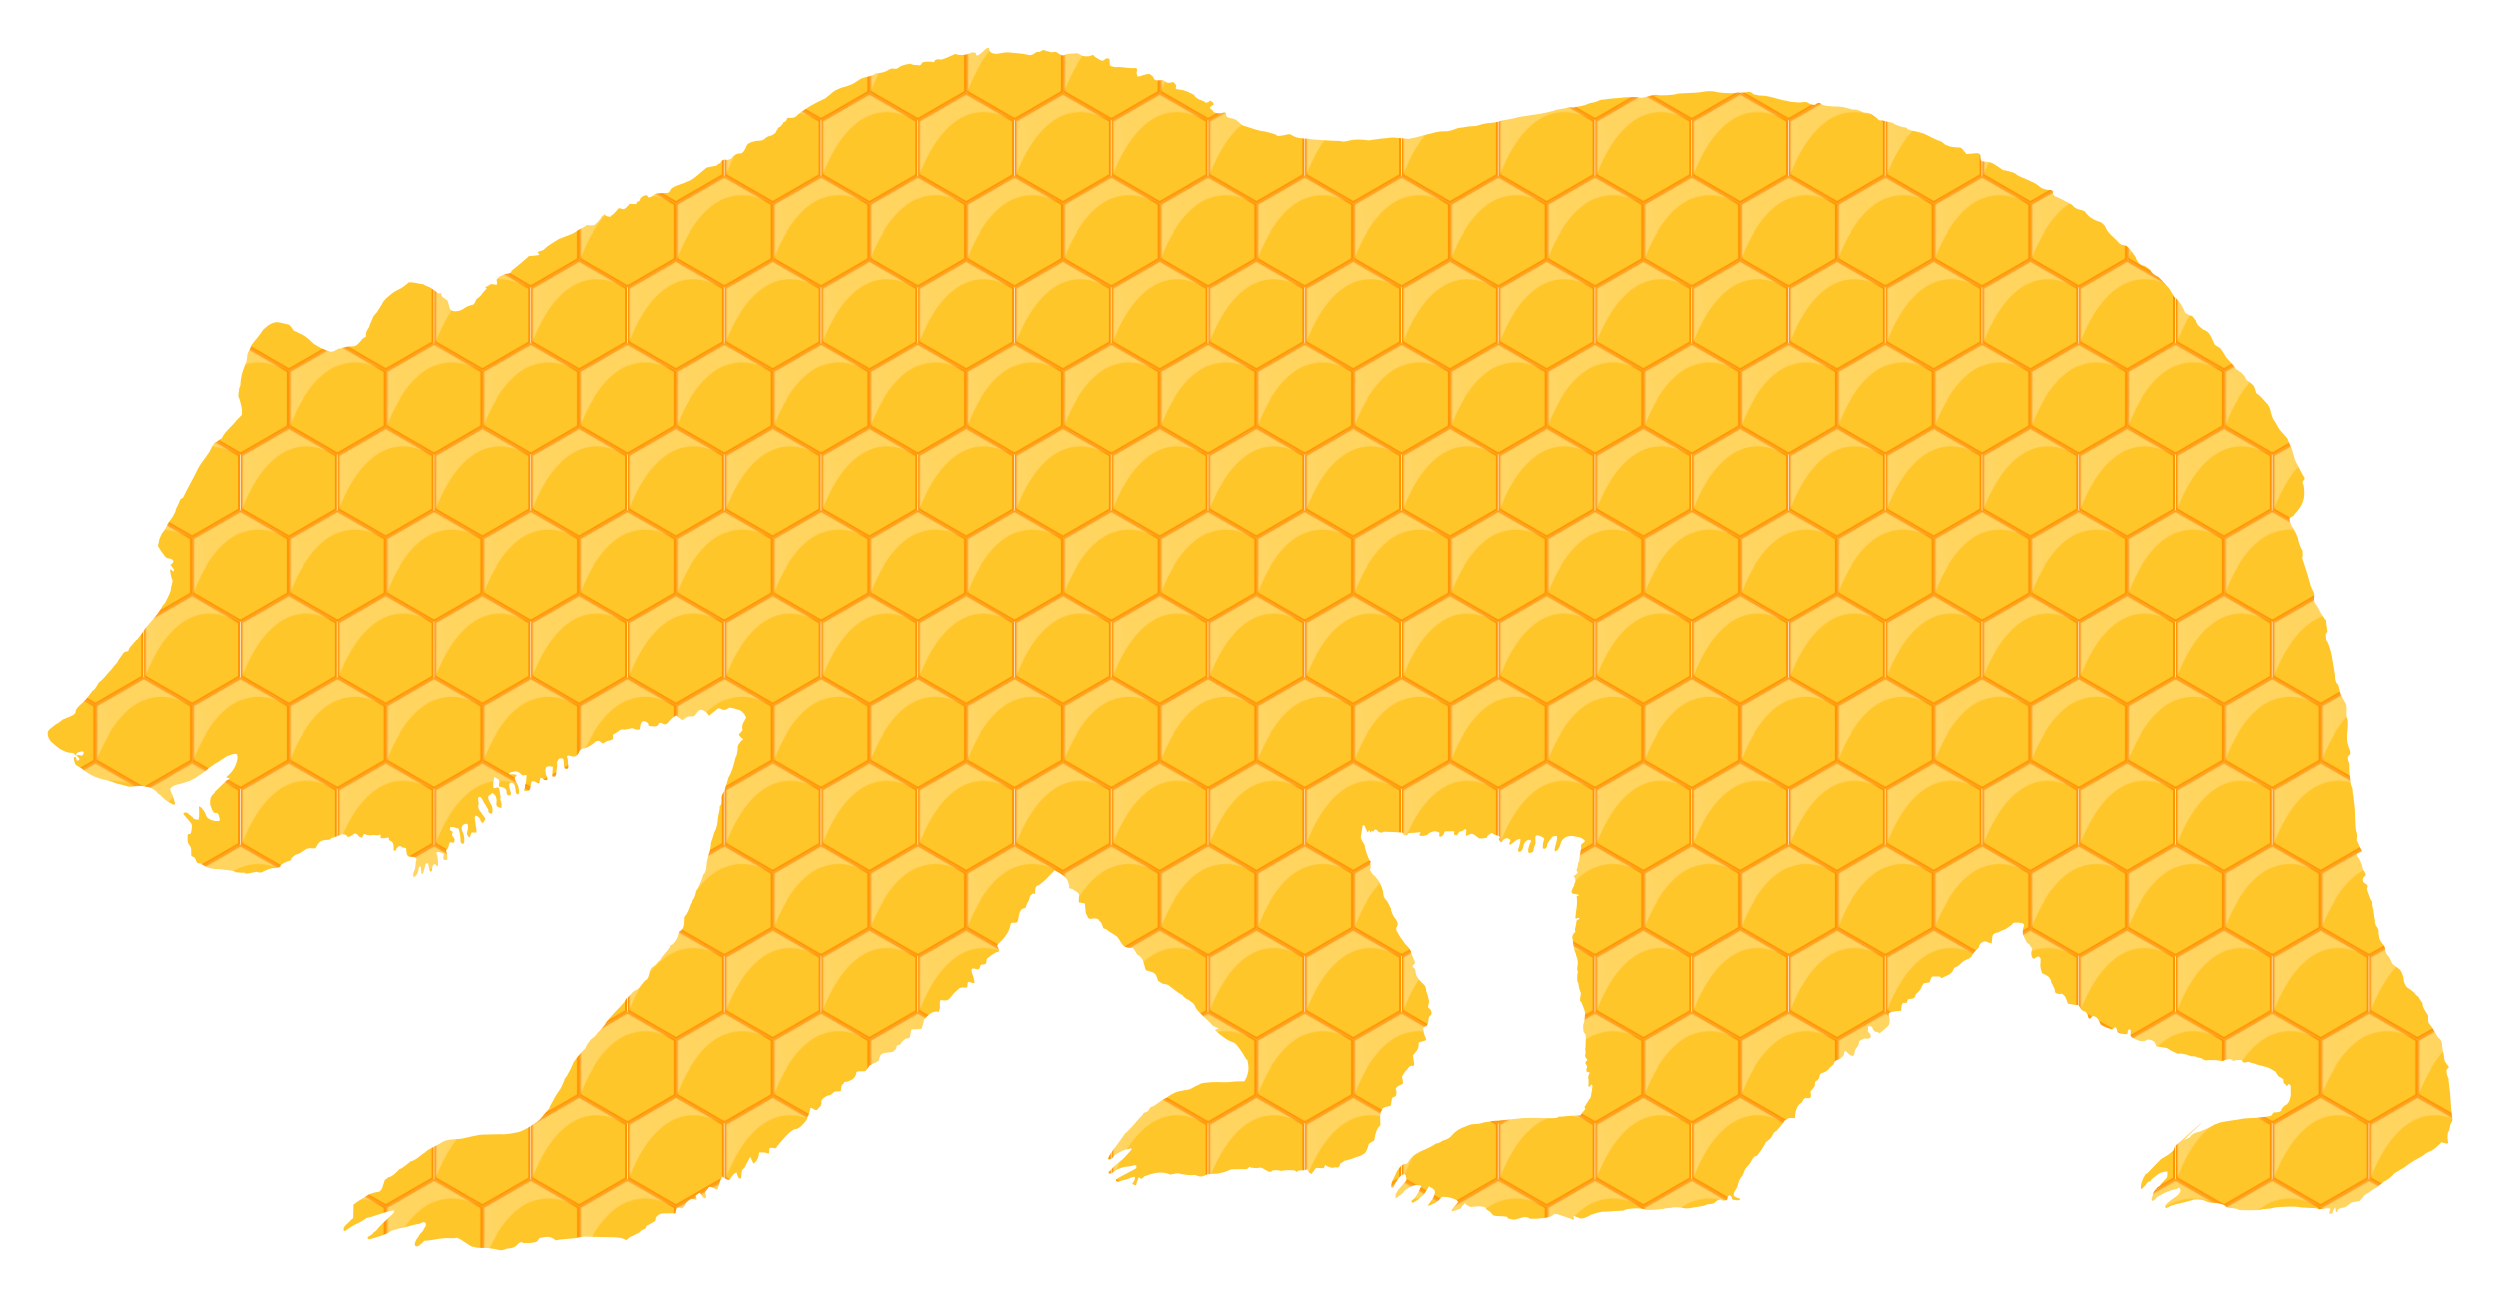 <?xml version="1.0" encoding="UTF-8"?>
<!DOCTYPE svg  PUBLIC '-//W3C//DTD SVG 1.1//EN'  'http://www.w3.org/Graphics/SVG/1.1/DTD/svg11.dtd'>
<svg enable-background="new 0 0 2661.485 1381.959" version="1.1" viewBox="0 0 2661.5 1382" xml:space="preserve" xmlns="http://www.w3.org/2000/svg">
<pattern id="f" x="50.485" y="-109" width="102.267" height="177.131" overflow="visible" patternUnits="userSpaceOnUse" viewBox="51.133 -236.175 102.267 177.131">
	
		<polygon points="51.133 -236.18 153.4 -236.18 153.4 -59.044 51.133 -59.044" fill="none"/>
		
			<polygon points="103.4 -87.911 153.4 -116.78 203.4 -87.911 203.4 -30.176 153.4 -1.309 103.4 -30.176" fill="#FFC62A" stroke="#FF9500" stroke-width="2.267"/>
			
				<linearGradient id="e" x1="-103.43" x2="45.307" y1="-14645" y2="-14621" gradientTransform="matrix(1 0 0 -1 77.602 -14694)" gradientUnits="userSpaceOnUse">
				<stop stop-color="#fff" stop-opacity=".5" offset="0"/>
				<stop stop-color="#fff" stop-opacity=".25" offset="1"/>
			</linearGradient>
			<path d="m103.4-87.911 50-28.868 50 28.868c-50-28.868-83.333 13.665-100 57.735v-57.735z" fill="url(#e)"/>
		
		
			<polygon points="1.133 -87.911 51.133 -116.78 101.13 -87.911 101.13 -30.176 51.133 -1.309 1.133 -30.176" fill="#FFC62A" stroke="#FF9500" stroke-width="2.267"/>
			
				<linearGradient id="d" x1="-205.7" x2="-56.96" y1="-14645" y2="-14621" gradientTransform="matrix(1 0 0 -1 77.602 -14694)" gradientUnits="userSpaceOnUse">
				<stop stop-color="#fff" stop-opacity=".5" offset="0"/>
				<stop stop-color="#fff" stop-opacity=".25" offset="1"/>
			</linearGradient>
			<path d="m1.133-87.911 50-28.868 50 28.868c-50-28.868-83.333 13.665-100 57.735v-57.735z" fill="url(#d)"/>
		
		
			<polygon points="52.267 -176.48 102.27 -205.34 152.27 -176.48 152.27 -118.74 102.27 -89.874 52.267 -118.74" fill="#FFC62A" stroke="#FF9500" stroke-width="2.267"/>
			
				<linearGradient id="c" x1="-154.56" x2="-5.826" y1="-14557" y2="-14533" gradientTransform="matrix(1 0 0 -1 77.602 -14694)" gradientUnits="userSpaceOnUse">
				<stop stop-color="#fff" stop-opacity=".5" offset="0"/>
				<stop stop-color="#fff" stop-opacity=".25" offset="1"/>
			</linearGradient>
			<path d="m52.267-176.48 50-28.868 50 28.868c-50-28.868-83.333 13.665-100 57.735v-57.735z" fill="url(#c)"/>
		
		
			<polygon points="103.4 -265.04 153.4 -293.91 203.4 -265.04 203.4 -207.31 153.4 -178.44 103.4 -207.31" fill="#FFC62A" stroke="#FF9500" stroke-width="2.267"/>
			
				<linearGradient id="b" x1="-103.43" x2="45.307" y1="-14468" y2="-14444" gradientTransform="matrix(1 0 0 -1 77.602 -14694)" gradientUnits="userSpaceOnUse">
				<stop stop-color="#fff" stop-opacity=".5" offset="0"/>
				<stop stop-color="#fff" stop-opacity=".25" offset="1"/>
			</linearGradient>
			<path d="m103.4-265.04 50-28.868 50 28.868c-50-28.868-83.333 13.665-100 57.735v-57.735z" fill="url(#b)"/>
		
		
			<polygon points="1.133 -265.04 51.133 -293.91 101.13 -265.04 101.13 -207.31 51.133 -178.44 1.133 -207.31" fill="#FFC62A" stroke="#FF9500" stroke-width="2.267"/>
			
				<linearGradient id="a" x1="-205.7" x2="-56.96" y1="-14468" y2="-14444" gradientTransform="matrix(1 0 0 -1 77.602 -14694)" gradientUnits="userSpaceOnUse">
				<stop stop-color="#fff" stop-opacity=".5" offset="0"/>
				<stop stop-color="#fff" stop-opacity=".25" offset="1"/>
			</linearGradient>
			<path d="m1.133-265.04 50-28.868 50 28.868c-50-28.868-83.333 13.665-100 57.735v-57.735z" fill="url(#a)"/>
		
	
</pattern>
<path d="m2610.6 1190c-0.907-6.015-1.746-15.014-1.945-20.86-0.11-3.258-0.68-9.074-1.264-12.924-0.585-3.85-0.883-7.266-0.662-7.591-0.634-1.948-1.952-3.965-2.031-6.239-0.404-3.267-0.307-3.761 0.926-4.723 0.758-0.591 1.378-1.252 1.378-1.469 0-0.217-1.078-1.822-2.396-3.566-2.023-2.679-2.455-3.819-2.777-7.324-0.21-2.284-0.567-4.419-0.793-4.745-0.227-0.326-0.593-2.059-0.814-3.851-0.661-4.561-0.161-9.44-4.409-11.83-0.251-0.01-1.993-2.8-3.872-6.199-1.878-3.399-4.234-7.034-5.235-8.078-1.8-1.878-2.075-3.051-1.833-7.819 0.083-1.632-0.335-2.716-1.563-4.045-1.766-2.789-3.724-5.565-4.278-8.783 0-2.065-0.309-2.903-1.27-3.451-1.088-1.778-2.432-3.604-3.356-5.487-0.85 0-3.696-2.832-4.148-4.128-2.033-1.649-4.104-3.308-6.271-4.697-2.275-0.723-5.197-6.244-5.203-9.838-0.006-2.754-2.206-8.294-4.059-10.217-0.704-0.732-2.841-2.309-4.748-3.505-1.907-1.196-3.467-2.597-3.467-3.113-1.583-3.5-2.969-7.206-5.857-9.74-0.525-1.513-1.544-2.98-1.589-4.576 0.742-1.094-1.108-5.255-2.972-6.684-1.01-2.133-3.428-3.755-3.173-6.705-0.679-1.936-1.088-4.217-0.909-5.069 0.443-2.11-0.972-5.801-2.831-7.386-0.233-1.902-1.65-3.634-0.689-5.631-0.606-0.698-1.069-3.262-1.892-10.471-0.163-1.428-0.579-3.076-0.924-3.664-0.61-2.884 0.32-5.599-1.928-7.872-1.24-3.843-3.432-8.273-4.042-11.656 1.464-2.135 0.567-4.612-1.984-5.485-2.679-0.917-3.182-5.723-0.779-7.444 1.347-0.965 1.567-1.492 1.194-2.857-0.251-0.921-1.027-2.38-1.723-3.242-0.696-0.862-1.419-2.801-1.605-4.309s-0.593-2.884-0.903-3.059c-1.457-2.802-1.685-5.76-4.446-7.904-1.007-2.215-0.318-3.211 2.97-4.294 1.217-0.401 2.212-0.933 2.212-1.182s-1.025-2.151-2.277-4.225c-0.949-2.399-2.063-5.123-3.336-7.176 0.059-2.269 0.912-7.235-0.611-9.635-1.042-5.664-0.841-11.096-1.234-16.951 0.05-5.352-0.407-10.879-1.311-16.353-0.045-2.481-0.465-5.541-0.935-6.801-0.239-3.153-0.09-6.349-1.876-8.897-0.632-4.079-1.304-8.26-1.704-12.33-0.689-5.277 0.773-9.511-1.64-14.545-0.78-2.664-0.221-4.484 1.795-5.838 1.039-0.698 0.72-4.625-0.538-6.633-3.127-7.504-2.676-13.743-1.648-22.043 0.13-8.516 0.033-9.377-1.339-11.849-0.343-4.746 0.712-9.324-0.633-13.674-2.258-4.205-5.138-8.274-6.446-12.846-0.554-3.932-1.699-7.809-2.427-8.22-1.696-0.955-2.97-5.428-2.634-9.245-0.731-3.529-0.999-7.134-1.777-10.737-0.684-5.232-1.762-10.303-2.923-15.462-1.354-3.944-2.127-8.115-4.869-11.556 0.327-2.989-1.773-5.449 1.39-8.565-0.766-4.151-0.93-8.567-1.647-12.367-1.208-0.816-6.91-9.736-6.91-10.811-1.632-2.441-2.667-4.771-4.552-7.078-0.975-2.067-1.187-3.585-0.956-6.774 0.257-3.547 0.083-4.461-1.272-6.668-3.748-7.105-4.282-13.953-7.127-21.455-0.915-2.991-1.813-5.503-2.728-8.502-1.659-4.282-1.95-6.385-0.96-6.943-0.397-2.798 0.517-6.109-1.918-8.438-1.238-3.532-2.88-6.846-3.193-10.712-1.333-3.27-2.668-6.567-4.612-9.521 0-0.342-0.714-1.579-1.587-2.751-2.15-2.885-3.466-8.214-2.335-9.455 1.571-1.174 3.996-1.024 4.587-3.427 4.395-4.51 7.389-8.666 9.06-13.29 1.672-4.623 2.022-9.715 1.13-16.097 0.065-3.312-3.535-4.205 0.624-7.927 0.32-1.796 0.087-2.51-1.318-4.03-2.17-4.166-4.704-8.348-6.695-12.717-0.937-1.629-2.083-4.295-2.547-5.925-0.463-1.629-1.406-4.962-2.095-7.405-0.689-2.444-2.169-6.176-3.291-8.294-1.121-2.118-2.039-4.457-2.039-5.199-2.188-2.55-4.775-5.294-7.128-7.939-1.282-1.973-2.87-3.365-3.858-5.94-1.402-2.478-3.12-4.969-4.486-7.433-2.848-6.002-2.228-12.503-7.326-16.863-3.311-3.708-6.14-7.637-10.535-10.123-0.924-3.245-1.576-7.487-4.434-9.626-1.381-1.088-2.627-2.473-4.102-3.232-1.003 0-3.662-3.671-3.662-5.056-2.127-1.933-3.512-4.404-6.147-5.46-0.21-0.57-1.578-1.539-3.04-2.153-3.571-6.35-9.462-9.783-12.277-15.465-2.013-3.012-3.484-6.747-7.026-8.461-1.361-0.696-2.922-1.745-3.471-2.331-3.533-6.675-4.511-13.517-12.253-15.926-3.385-2.897-6.87-4.755-7.853-9.492-2.543-2.769-2.561-5.388-7.129-5.868-0.449-0.492-2.241-1.49-3.982-2.218-2.316-5.485-6.09-13.398-12.188-17.596-0.383-1.164-1.437-3.031-2.342-4.149-1.31-1.976-2.027-4.171-3.811-5.747-3.315-3.615-6.692-7.15-10.052-10.87-5.561-2.744-7.48-4.349-8.898-7.441-2.378-1.67-4.552-4.294-7.902-4.924-2.529-0.764-3.593-1.524-5.197-3.71-1.11-1.512-2.193-3.735-2.407-4.939-1.92-2.618-3.756-5.635-5.742-8.316-1.925-1.423-3.393-4.289-6.601-4.436-0.822 0-2.786-0.6-4.364-1.333-5.535-6.925-13.662-11.231-16.264-19.693l-3.767-3.405c-6.856-2.092-12.873-4.951-17.052-11.017 0-0.771-3.165-2.082-6.45-2.673-2.702-0.485-6.385-2.948-7.378-4.933-5.336-2.603-10.663-6.022-16.374-8.49-0.794 0-2.122-0.659-2.953-1.464-2.894-2.674 1.737-6.248-6.409-5.922-6.446-1.14-8.129-2.662-9.87-4.385-7.546-5.637-15.267-7.105-23.193-11.569-1.444-1.565-3.033-2.343-7.255-3.551-2.973-0.851-6.056-1.547-6.85-1.547-0.844 0-2.86-1.23-4.854-2.962-4.406-2.692-7.819-5.844-13.313-5.968-2.781-0.187-5.367-0.622-5.745-0.967-0.379-0.345-0.769-1.525-0.868-2.622-0.098-1.097-0.22-2.442-0.272-2.99-0.172-1.847-1.976-2.875-4.529-2.581-3.402 0.325-6.8 0.682-10.208 0.936l-2.829-3.539c-2.261-2.829-3.174-3.528-4.548-3.496-3.644 0.091-10.87-0.886-11.8-1.595-0.537-0.409-1.945-0.932-3.129-1.161-2.53-2.044-4.603-4.183-7.807-4.671-5.377-2.239-10.214-5.095-15.626-7.485-3.992-1.179-8.164-2.384-12.331-2.962-1.791-0.975-4.601-0.755-5.764-3.138-3.308-0.745-5.96-0.735-9.243-2.478-1.675-0.258-3.404-1.165-5.178-2.718-4.271-0.644-7.214-1.704-10.749-2.487-3.041 0.312-5.624-0.558-5.624-1.895-3.326-2.234-6.715-5.907-11.104-6.243-1.968 0-4.15-0.459-5.638-1.185-3.585-1.746-6.18-2.86-9.968-2.377-4.792-1.099-9.416-3.044-14.244-3.115-6.307-0.345-11.544 0.078-17.984-1.944-2.168-2.369-4.61-2.691-6.439-0.851-1.493 1.502-4.72 1.118-8.323-0.991-2.141-1.253-2.891-1.387-5.529-0.987-1.679 0.254-3.93 0.409-5.003 0.346-7.354-0.44-9.37-0.702-11.434-1.49-10.522-1.44-19.948-6.267-30.312-5.832-3.097-1.101-5.551-0.206-7.991-3.137-2.325-1.012-2.957-1.048-6.461-0.371-2.136 0.413-4.874 0.582-6.084 0.375-1.21-0.206-3.062-0.102-4.117 0.233-3.099 0.984-20.704-0.098-22.243-1.367-4.587-0.495-7.119-0.726-12.495 0.178-4.243 0.788-9.892 1.264-16.87 1.423-5.77 0.132-10.849 0.494-11.285 0.806-1.538 1.099-16.26 2.091-20.139 1.358-3.288-0.622-4.034-0.535-9.737 1.129-6.919 2.019-9.204 2.174-13.706 0.929-5.561 0.17-11.358-0.051-17.052 0.926-5.724 0.289-12.552 0.952-15.175 1.472-2.164 0.324-4.476 0.333-6.45 0.965-1.272 0.962-7.263 2.841-9.057 2.841-0.804 0-4.035 1.172-7.179 2.605l-11.606 2.294c-4.788-0.253-6.296-0.119-8.068 0.716-3.63 0.657-7.37 1.24-10.971 1.908-0.6 0.87-16.297 4.413-21.903 4.945-2.504 0.237-5.723 0.745-7.154 1.128-4.46 0.613-9.031 0.96-13.334 2.325-5.583 1.509-11.043 1.981-16.484 3.366-6.62 2.541-12.275 1.587-18.932 3.307-3.346 0.981-6.565 2.199-10.083 2.218-2.44 7e-3 -6.391 0.425-8.779 0.93-2.388 0.504-5.525 0.917-6.971 0.917-3.773 1.4-7.807 3.056-11.833 3.561-6.843-0.085-11.894 0.575-15.95 2.08-3.077 0.653-6.195 1.389-9.18 2.229-3.52 0.881-7.037 2.027-10.615 2.773-1.007 0.011-2.425 0.31-3.151 0.664-0.976 0.475-3.681 0.377-10.374-0.376-7.305-0.823-9.765-0.89-12.73-0.347-5.277 0.55-10.576 0.959-15.813 1.857-4.799 0.861-6.939 1.017-7.853 0.571-5.882-0.657-11.787-1.172-17.722 0.28-7.135 1.511-7.512 1.533-10.499 0.609-10.426-0.099-20.713-1.186-31.068-1.719-1.569-0.601-4.424-0.927-8.131-0.93-4.658-0.485-8.421-0.856-12.418-3.627-2.684-1.196-2.947-1.209-6.179-0.31-1.857 0.517-4.824 1.014-6.593 1.107-2.858 0.149-3.308 0.004-4.034-1.296-4.704-1.38-10.394-3.492-16.042-3.907-6.748-1.431-12.494-3.897-19.477-5.891-4.225-2.963-6.463-6.923-11.617-7.457-4.438-0.651-6.599-2.262-6.009-4.479 0.428-1.603-1.677-2.361-3.75-1.351-2.669 1.301-11.044-0.283-9.958-1.883-0.671-1.653-5.491-2.715-2.146-5.287 0.753-0.639 1.575-1.162 1.827-1.162 1.337 0 1.006-1.934-0.557-3.253-2.225-1.879-3.266-1.88-3.782-5e-3 -1.101-0.144-3.603 2.091-4.603-0.602-4.221-1.547-8.988-2.76-11.269-7.096-4.399-2.09-9.237-5.023-14.641-5.386-2.343-0.232-4.227-0.759-4.716-1.319-0.188-2.565 1.592-1.555-0.325-4.432-1.928-2.505-2.476-2.814-3.825-2.156-2.278 1.111-5.743 0.638-7.423-1.013-1.434-1.409-1.913-1.53-4.84-1.214-5.106 0.551-6.842-0.281-7.549-3.616l-3.702-2.971c-2.19-0.128-4.351 0.271-7.305 1.347-2.707 0.986-4.776 1.396-5.833 1.154-0.098-1.374-1.513-3.052-0.424-5.97 0.127-2.24-0.039-2.577-1.434-2.896-7.18 0.691-13.78-1.546-21.049-0.936-4.452-1.132-6.621 0.159-6.634-4.862 0.199-3.907-0.225-4.54-3.032-4.54-3.135 0.839-3.022 4.007-7.428 1.599-2.589-1.804-5.333-2.445-7.041-5.429l-2.277 0.989c-2.936 1.276-9.334 0.827-11.023-0.773-0.627-0.594-2.345-1.409-3.819-1.811-4.158 0.496-8.292-0.016-12.104 1.259-2.264 1.159-2.92 1.252-4.821 0.68-3.894-1.765-4.44-4.581-9.826-2.839-3.193-1.073-5.684-1.208-9.188-2.563-4.095 1.161-2.398 2.589-6.789 1.925-3.753 1.952-5.279 4.774-10.141 3.068-6.926-1.558-13.702-1.651-20.648-2.476-6.25-0.267-12.433 3.217-17.766 0.383-1.674-1.339-2.299-2.323-2.299-3.619 0-1.646-0.135-1.75-1.789-1.373-0.984 0.224-2.025 0.79-2.314 1.258-1.656 1.495-3.191 3.202-5.025 4.536-3.409 3.057-5.182 2.799-5.182-0.754-0.426 0.043-4.238-1.178-6.606 0.67-3.354 1.666-10.369 2.244-13.34 1.1-1.894-0.73-2.263-0.671-4.578 0.724-4.331 1.661-8.848 4.468-13.237 4.798-2.54-0.873-5.146-0.267-5.975 1.391-0.689 1.376-1.798 1.794-2.666 1.004-0.593-0.54-8.044-0.23-9.899 0.412-1.865 1.209-1.871 4.099-4.84 3.136-5.027-0.187-7.39-0.646-8.14-1.58-4.679 0.755-9.081 1.176-12.966 4.201-1.646 1.254-2.345 1.409-4.931 1.097-2.638-0.319-3.372-0.142-5.888 1.419-3.178 1.972-6.401 2.944-10.86 3.274-1.621 0.12-3.162 0.534-3.424 0.92-0.561 0.826-6.102 2.7-10.702 3.62-1.787 0.357-4.156 1.279-5.265 2.05-2.666 1.858-5.395 3.729-8.227 5.192-3.521 1.302-7.129 2.82-10.794 3.516-4.303 1.781-8.898 3.284-12.229 7.089-1.383 0.805-3.832 2.784-5.442 4.396-10.534 4.831-20.118 9.839-29.78 17.698-1.688 2.345-3.964 3.332-7.283 3.158-3.554-0.187-3.765-0.088-4.565 2.119-0.512 1.413-1.149 2.074-2.002 2.074-0.688 0-1.25 0.243-1.25 0.54 0 1.262-3.574 5.385-4.668 5.385-0.726 0-1.185 0.431-1.185 1.112 0 0.612-0.439 1.444-0.976 1.85-0.536 0.406-0.976 1.064-0.976 1.463 0 1.754-5.306 5.054-8.127 5.054-0.448 0-2.053 1.032-3.567 2.292-2.697 2.245-2.876 2.299-8.712 2.576-3.691 0.617-6.522 1.296-8.712 2.766-2.19 1.47-1.887 1.819-2.753 3.531-0.865 1.712-2.903 7.45-6.752 7.258-1.169-0.884-7.346 2.06-7.804 3.72-0.483 1.754-5.187 3.683-7.093 2.908-1.867-0.759-4.767 0.617-5.289 2.51-0.268 0.972-0.86 1.468-1.754 1.468-0.765 0-1.485 0.474-1.664 1.095-0.248 0.865-1.56 1.299-6.251 2.066-3.73 0.611-6.141 1.304-6.486 1.867-5.299 4.494-10.52 9.485-16.588 13.132-0.948 0.217-3.534 1.285-5.747 2.373-4.888 1.81-10.792 3.377-14.575 6.609 0 0.624-0.62 1.853-1.377 2.729-1.221 1.414-1.791 1.586-5.041 1.522-4.875-0.096-10.013 0.571-10.826 1.405-1.297 1.329-4.838 3.34-5.881 3.34-0.585 0-1.216-0.533-1.403-1.185-0.831-2.895-7.437-0.103-8.308 3.512-0.288 1.193-0.873 1.807-1.842 1.932-0.922 0.12-1.497 0.676-1.638 1.586-0.205 1.318-0.43 1.386-3.769 1.134l-3.551-0.268-2.634 2.865c-2.051 2.231-3.057 2.865-4.545 2.865-1.051 0-2.066-0.368-2.255-0.816-0.364 0.128-3.383-0.795-3.513 1.24-1.439 1.563-2.877 3.045-4.305 4.678-2.232 1.472-3.339 2.445-3.61 3.174-1.461-0.755-5.25-0.085-5.696-2.943-1.309 1.349-3.828 2.013-4.448 4.585-2.122 2.455-4.136 5.221-6.836 7.018-1.646 0.479-5.916 0.449-7.645-0.051-2.389 1.527-5.803 3.739-8.854 4.969-6.587 5.538-13.698 6.485-21.527 10.133-5.17 3.467-10.947 6.269-15.359 10.739-0.179 0.538-1.599 1.247-3.261 1.629-3.376 0.774-4.342 1.726-2.795 2.756 2.065 1.375 1.067 1.966-3.966 2.347-2.773 0.21-5.48 0.435-6.017 0.498-0.537 0.064-1.256 0.698-1.599 1.407-5.325 4.682-10.797 9.159-16.278 13.592-0.542 0.19-0.985 0.675-0.985 1.078 0 1.607-2.519 2.831-5.825 2.831-3.633 1.616-7.662 2.179-10.027 6.317 0.906 3.915 0.891 4.841-0.083 5.181-2.834 0.273-5.317-1.984-8.341 1.122-3.831 1.409-4.52 2.457-1.95 2.967-1.518 1.588-2.182 2.137-3.819 3.996-2.1 3.291-3.87 5.119-7.03 7.237-1.294 2.065-1.758 4.675-3.74 5.97-3.659 0.744-7.369 2.232-9.003 3.612-3.698 3.121-10.531 4.436-13.697 2.634-1.808-1.029-2.184-1.734-3.196-6.002-0.882-3.719-1.461-4.968-2.504-5.408-2.842-2.587-5.626-2.569-5.628-7.183l-3.001 0.374c-3.181-2.685-7.542-5.824-12.627-7.92-0.658 0-2.207-0.808-3.442-1.797-5.293-0.537-10.791-2.489-15.418-2.034-3.537 2.981-6.996 6.082-11.383 7.811-5.884 2.754-8.487 5.819-12.954 9.377-0.365 0.638-1.611 2.085-2.769 3.217-1.969 4.044-4.504 7.549-6.908 11.406-1.717 2.091-3.833 3.71-4.71 6.68-1.229 2.96-2.639 5.926-3.492 8.989-1.445 2.495-3.53 4.931-3.447 7.96 0.126 2.614 0.007 2.84-1.789 3.41-0.982 0.901-2.46 1.156-2.93 2.69-2.146 2.032-3.889 5.435-8.109 6.597-2 0.076-6.776-0.128-9.941 1.037-2.976 0.883-6.081 1.605-6.9 1.605-2.787 1.542-5.11 3.624-8.523 2.917-6.436-1.926-9.815-3.808-17.066-8.033-3.293-3.194-6.963-6.692-11.283-9.416-3.291-1.767-6.932-3.474-10.266-4.871-0.44-1.142-2.985-4.59-4.603-6.234-4.095-0.67-9.261-2.635-12.898-2.734-3.637-0.099-6.911 1.811-9.539 3.436-2.045 1.873-4.433 3.283-6.115 5.596-3.332 5.724-8.32 10.368-11.478 15.049-1.002 2.362-1.894 4.701-3.109 6.838-1.025 1.009-1.429 2.498-1.796 6.609-0.295 3.305-0.825 5.626-1.405 6.154-1.579 3.883-2.988 7.595-4.088 11.363-0.695 3.554-1.578 7.412-1.559 12.079-0.648 1.096-1.278 2.889-1.4 3.985-0.122 1.095-0.423 3.387-0.669 5.092-0.347 2.406-0.204 3.439 0.637 4.608 1.794 5.858 3.853 11.813 2.788 18.008-1.916 1.869-3.973 4.161-5.81 5.916-4.252 5.982-11.155 10.581-14.763 17.43-0.296 1.326-0.838 1.943-1.821 2.073-2.222 1.327-3.949 3.439-6.509 4.151-1.14 1.854-2.716 3.508-3.425 5.572-1.768 4.237-3.384 5.741-5.935 9.603-2.551 3.862-4.975 6.106-8.385 12.476-5.077 10.622-11.037 20.579-15.99 31.11-1.848 0-3.169 1.693-4.496 5.762-1.223 3.147-3.105 5.19-3.5 8.65-1.589 2.852-2.7 5.932-4.949 8.424-1.968 2.666-3.577 5.224-3.577 5.686-1.614 3.171-3.354 6.662-5.795 9.083-1.266 3.115-3.33 6.236-3.499 10.089-0.211 0.977-0.586 2.531-0.834 3.453 1.373 1.973 2.912 5.245 4.903 7.448 1.903 2.433 3.171 5.566 6.525 5.85 1.96 0.132 3.303 0.599 4.065 1.415 1.529 1.637 1.437 2.403-0.488 4.05-1.857 1.589-2.066 2.37-0.634 2.37 0.369 1.347 4.741 4.708 1.623 5.925-1.072-0.727-1.586-2.749-2.838-1.925-0.632 0.935 1.583 11.091 2.524 11.571-0.391 1.61-0.353 4.233-1.583 6.521 0.105 3.49-0.938 6.495-3.568 11.546-1.642 3.152-2.514 6.233-5.288 8.575-0.551 1.059-1.429 2.592-1.95 3.407-2.162 3.184-3.856 5.854-6.497 8.887-2.492 3.133-5.065 6.03-7.723 9.059-3.469 3.953-6.112 8.926-9.747 13-0.656 1.522-1.367 2.231-2.235 2.231-2.248 2.875-5.39 5.878-7.525 8.932-0.534 2.432-1.518 3.509-3.206 3.509-1.455 0-3.701 1.575-3.726 2.61-2.039 2.797-4.396 5.678-5.84 8.863-1.876 2.309-4.131 4.38-5.766 7.006-5.193 5.022-7.921 10.077-13.747 14.352-2.249 3.096-3.99 7.812-6.83 8.852-2.978 4.273-6.159 8.4-9.801 11.884-2.949 2.808-6.607 5.621-8.368 9.476 0.727 2.638-1.86 4.816-8.61 7.249-3.493 1.259-6.068 2.529-6.068 2.991-1.902 1.246-3.855 3.324-6.259 4.101-2.152 1.661-4.186 3.276-6.289 4.987-2.009 1.99-2.412 2.82-2.412 4.96 0 3.731 2.42 8.255 5.395 10.088 2.365 2.286 5.005 4.307 7.603 6.187 3.485 1.815 6.871 3.936 10.884 4.121 3.764 0.218 4.241 0.392 4.807 1.748 0.667 1.599 1.591 1.254 1.986-0.742 0.163-0.822 1.162-1.406 3.387-1.978 3.643-0.937 4.704-0.428 4.051 1.942-0.497 1.804-2.059 2.536-3.572 1.675-0.667-0.38-1.65-0.404-2.652-0.067l-1.592 0.536 1.836 1.333c2.157 1.566 2.102 3.551-0.106 3.838-1.24 0.161-1.457-0.084-1.457-1.648 0-1.945-1.687-3.148-2.577-1.837-0.639 0.943 0.509 5.841 1.786 7.616 0.544 0.757 2.136 1.909 3.538 2.56s3.772 2.326 5.267 3.722c7.166 5.363 14.598 8.731 23.508 10.314 3.858 1.1 7.366 2.076 11.082 3.637 2.147 0.41 6.153 1.431 8.904 2.268 4.843 1.474 5.174 1.497 10.486 0.745 3.017-0.428 6.328-0.588 7.357-0.356 1.03 0.231 3.336 0.611 5.124 0.844s4.277 0.944 5.529 1.579c2.965 1.504 6.504 4.459 6.504 5.43 1.588 1.279 3.886 2.064 4.914 3.956 3.194 2.899 6.389 5.747 10.268 7.158 0.418 0.992 2.722 1.265 3.314 0.394 0.198-0.291-0.041-1.561-0.529-2.822s-1.109-3.484-1.379-4.941c-0.851-1.846-1.422-3.749-2.527-5.483-0.22-0.896-0.575-2.267-0.788-3.046 0.917-0.738 2.492-3.116 4.537-3.648 5.695-1.339 11.197-3.047 16.738-4.907 0.853-0.597 3.277-1.863 5.386-2.814 4.71-3.559 10.182-6.26 14.356-10.537 2.266-1.473 4.708-3.198 6.851-4.805 5.342-2.54 8.843-6.319 14.07-8.648 2.871-0.693 6.783-2.706 9.139-1.404 0.676 0.832 0.851 2.223 0.632 5.003-1.429 8.186-5.404 13.997-12.001 19.492 0.379 0.12 2.176 0.679 3.17 1.001 0.604 0.663 0.144 1.056-2.402 2.05-3.469 3.476-7.238 6.791-10.927 10.72-1.002 0.416-1.685 1.251-1.807 2.212-1.475 1.934-3.716 3.304-4.458 5.847-0.94 3.155-0.83 8.54 0.186 9.119 0.72 1.628 0.909 3.9 2.387 5.399 0.55 1.319 1.085 1.628 2.813 1.628 1.878 0 2.237 0.266 2.999 2.222 0.476 1.222 1.014 3.053 1.196 4.069 0.281 1.567 0.099 1.901-1.198 2.197-4.444 1.016-11.997-2.022-13.068-5.255-1.769-5.34-6.459-11.22-7.901-9.907 0.326 4.59 0.703 9.564-0.407 14.099-1.893-0.928-5.241 0.027-6.323-3.101-0.626-0.208-2.191-1.399-3.477-2.647-1.586-1.539-2.902-2.27-4.086-2.27-2.327 0-2.865 1.504-1.137 3.179 2.635 2.822 5.089 5.962 7.519 8.966 0.603 2.371 0.599 2.958-0.051 7.109-0.515 3.291-0.69 3.569-2.345 3.742-1.776 0.186-1.789 0.227-1.789 4.6 0 4.295 0.404 5.532 2.764 8.471 0.838 1.043 1.138 2.558 1.138 5.734v4.316l3.728 2.242c2.296 3.582 0.624 5.911 6.343 6.147 5.484 3.762 10.438 5.651 17.149 5.816 1.533 0.019 4.889 0.31 7.459 0.648 2.569 0.337 6.061 0.77 7.758 0.961 1.891 0.213 3.817 0.908 4.972 1.794 2.917 0.182 6.698 0.742 9.24 0.408 0.847 1.343 3.1 1.314 8.733-0.113 2.837-0.719 4.771-0.941 5.157-0.593 1.142 1.03 5.203 0.63 6.386-0.628 3.55-1.523 7.013-3.463 11.177-3.508 6.552-0.807 6.853-0.907 6.885-2.304 0.028-1.204 4.619-3.956 8.72-5.229 2.74-0.85 2.964-1.072 2.964-2.938 1.768-1.551 3.515-4.094 6.777-4.388 5.534-2.069 8.097-6.892 13.823-6.307 4.538 0.349 4.841 0.296 5.464-0.957 2.967-5.969 5.439-7.7 11.29-7.908 3.411-0.121 3.959-0.314 4.737-1.666 2.555-0.785 5.818-2.193 8.735-3.068 2.026-1.279 2.873-1.471 5.012-1.143 1.772 0.273 2.676 0.752 2.902 1.539 0.511 1.778 3.413 1.452 5.653-0.635 1.049-0.978 2.482-1.777 3.184-1.777 1.224 0 3.318 1.425 3.325 2.264 0.006 0.606 3.743 2.42 4.174 2.027 1.176-0.86 1.038-5.342 4.26-3.115 1.63 0.795 5.006 0.943 7.405 0.326 2.543-0.11 4.258 1.331 6.963-0.317 1.141 0 1.325 0.306 1.147 1.911-0.21 1.897-0.189 1.91 2.715 1.929 1.61 0.01 3.448-0.25 4.085-0.578 1.31-0.675 2.544 0.492 1.968 1.86-0.194 0.46 0.344 1.02 1.295 1.349 2.676 0.926 3.709 2.875 3.709 6.991 0 3.317 0.14 3.719 1.293 3.719 1.006 0 1.385-0.527 1.709-2.37 0.685-0.173 3.29-4.979 5.867-1.485 1.621 1.048 5.628 0.015 4.517 2.92 0.584 2.501 0.136 5.581 2.622 6.885 1.842 0.252 3.659 0.69 5.546 0.759 2.812 0.51 3.471 1.95 2.18 4.764-0.3 3.17-0.382 6.541-1.548 9.547-1.591 3.275-1.838 6.825-0.476 6.825 1.501 0 4.112-3.708 4.595-6.527 0.678-3.952 1.007-4.73 2.001-4.73 0.661 0 0.954 1.068 1.095 3.999 0.175 3.633 0.326 4.017 1.655 4.188 0.866-2.535 2.501-7.186 2.929-10.703 0.804-0.572 2.048-0.972 2.764-0.891 0.398 1.986 1.137 7.419 2.602 9.035 1.087 0 1.356-0.497 1.636-3.03 0.494-4.469 2.942-6.508 4.543-3.783 0.383 0.652 1.008 1.185 1.389 1.185 0.934 0 0.322-10.636-0.713-12.399-1.667-2.836 0.445-3.756 4.808-2.095l2.39 0.909-0.322 3.175c-0.311 3.068-0.263 3.185 1.426 3.479 0.961 0.165 1.969 0.178 2.239 0.026 0.751-0.422 0.584-6.643-0.214-8.002-1.005-1.71-0.214-4.053 1.369-4.053 0.264-1.125 1.342-6.261 2.427-6.786 0.626 0.247 1.87 0.476 2.764 0.508 1.413 0.05 1.652-0.224 1.823-2.082 0.146-1.591-0.221-2.591-1.431-3.901-1.628-1.762-1.713-3.622-0.242-5.338-1.283-1.034-3.541-2.082-3.454-2.783 0.432-0.474 0.576-1.494 0.335-2.37 0.033 0.006 4.616-1.068 6.566 1.164 1.603-0.274 2.343-0.162 2.509 0.38 1.314 4.303 1.984 7.911 2.055 11.075 0.066 2.927 0.356 3.97 1.275 4.582 0.937 0.624 1.391 0.639 2.141 0.073 1.191-0.9 0.666-9.031-0.745-11.547-2.386-4.253-1.611-7.843 1.96-9.08 3.443-1.192 4.334 1.275 2.736 7.578-0.617 2.434-0.563 3.191 0.342 4.785 0.591 1.041 1.361 1.893 1.711 1.893s0.994-1.217 1.43-2.704c0.791-2.693 0.805-2.703 3.412-2.518l2.618 0.186 0.197-2.46c-0.647-4.166-1.255-8.392-1.823-12.585 0-2.609 0.175-3.025 1.274-3.025 1.476 0 4.579 2.818 4.579 4.157 0 1.078 1.789 3.545 2.571 3.545 0.3 0 1.098-1.017 1.773-2.261l1.228-2.26-5.57-7.756c-1.832-2.121-2.829-5.783-1.972-7.242 0.482-0.821 0.454-1.93-0.097-3.808-0.823-2.804-0.138-4.518 1.806-4.518 0.649 0 3.513 4.14 3.513 5.078 0.896 1.165 4.243 6.687 5.43 9.146-0.469 2.137 0.637 3.55 2.78 3.55 1.461 0 1.546-0.202 1.546-3.646 0-3.065-0.362-4.236-2.277-7.354-2.796-4.554-3.071-7.713-0.739-8.52 1.762-0.503 2.364-3.471 4.298-1.228 2.295 1.488 3.582 5.113 2.998 8.44-0.591 3.37 0.094 5.026 2.381 5.752 1.094 0.347 2.237 0.632 2.542 0.632 0.894 0 0.588-6.087-0.387-7.692-0.534-0.879-0.68-1.837-0.361-2.378 0.293-0.499 0.248-2.103-0.099-3.564-0.347-1.462-0.686-3.694-0.754-4.96-0.147-2.781-1.705-4.006-3.671-2.887-2.03 1.155-3.289 0.324-3.225-2.132 0.079-3.09 0.92-8.872 1.347-9.261 1.691 1.252 5.077 1.742 5.413 4.958-0.228 0.528-0.496 1.96-0.597 3.182-0.173 2.113-0.086 2.222 1.779 2.222 1.1 0 2.916 0.663 4.136 1.511 1.787 1.241 2.175 1.909 2.175 3.738 0 2.843 1.166 4.324 3.045 3.866 2.079-0.506 2.21-1.459 0.774-5.646-1.332-3.882-1.217-7.264 0.264-7.777 1.285-0.445 3.577 0.585 4.394 1.975 0.417 0.709 0.891 3.056 1.055 5.217 0.304 4.017 1.357 5.659 3.213 5.011 1.398-0.489 0.45-8.2-1.334-10.857-0.766-1.14-1.74-3.14-2.165-4.443-0.694-2.131-0.643-2.459 0.506-3.258 0.884-0.614 1.158-1.301 0.891-2.222-2.96-0.149-3.678-0.715-7.04-0.354-1.729-1.151-0.894-1.864 3.152-2.689 3.239-0.66 3.801-0.615 6.209 0.504 2.533 1.155 3.255 4.29 6.666 3.041l1.742-0.122-0.285 4.57c-0.157 2.513-0.609 4.926-1.006 5.361-0.397 0.435-0.581 1.459-0.409 2.275 0.171 0.816-0.063 1.95-0.52 2.52-1.224 1.525 0.005 2.551 2.532 2.115 3.041-0.524 3.495-1.072 3.975-4.797 0.24-1.864 0.585-3.855 0.767-4.426 0.455-1.43 3.124-1.322 5.411 0.218 2.362 1.591 3.104 1.152 3.649-2.157 0.336-2.043 0.713-2.652 1.641-2.652 0.662 0 1.517 0.533 1.9 1.185 0.456 0.776 1.362 1.185 2.625 1.185 1.671 0 1.928-0.218 1.926-1.629-0.002-0.896-0.733-2.941-1.626-4.544-1.112-7.449-0.845-9.791 7.393-7.962l-0.376 5.29c-0.35 4.923-0.291 5.288 0.858 5.281 2.323-0.017 3.03-0.962 3.191-4.27 0.42-3.929 1.268-7.591 0.849-11.621 0.426-0.542 1.06-1.584 1.408-2.318 0.478-1.008 1.172-1.333 2.844-1.333 1.956 0 2.258 0.213 2.618 1.851 0.223 1.018 0.406 3.035 0.406 4.482 0 3.187 0.917 4.923 2.602 4.923 1.861 0 2.618-1.761 1.926-4.482-0.26-2.956 0.045-5.702-1.276-8.291 0-1.663 1.484-1.891 4.928-0.757 3.257 1.073 5.952-0.213 7.546-3.602 1.981-4.21 2.817-4.787 6.977-4.812 3.988-2.057 8.287-4.197 11.612-7.594 0.624 0.087 1.815-0.184 2.648-0.602 2.356 1.537 2.09 1.135 4.737 3.091 1.9-1.053 3.063-2.383 5.338-2.96 1.335-0.049 3.153-0.523 4.042-1.053 1.389-0.829 1.562-1.273 1.232-3.169-0.352-2.03-0.21-2.296 1.784-3.34 1.192-0.624 3.171-1.925 4.398-2.89 2.104-1.655 2.464-1.735 6.332-1.406 2.748-0.732 5.088-0.685 7.58-1.648 1.138 0.222 2.404 0.647 2.812 0.947 1.214 0.888 5.021 1.113 5.568 0.329 0.274-0.393 0.503-1.568 0.508-2.611 0.011-2.022 1.177-4.923 2.273-5.655 2.037-1.361 7.25 1.599 6.518 3.701-0.303 0.868 0.272 1.077 3.871 1.413 4.428 0.413 5.958-0.192 7.053-2.791 0.519-1.232 2.826-1.29 4.129-0.103 1.453 1.323 3.713 1.077 5.436-0.593 2.592-3.186 5.221-6.364 9.123-7.998 1.684 1.623 4.283 2.994 5.644 4.74 1.102 0 2.571-0.718 3.939-1.926 1.932-1.706 2.596-1.925 5.819-1.925 3.145 0 3.726-0.18 4.291-1.333 1.839-2.055 2.737-4.744 5.679-5.542 1.371-0.905 6.834 2.119 7.846 4.343 0.929 2.043 2.335 2.111 3.31 0.163 2.17-1.639 4.361-3.343 6.386-5.036 0.814-1.386 3.045-1.514 4.84-0.277 1.83 1.261 4.009 1.071 6.68-0.582 1.681-1.04 2.657-1.3 3.443-0.916 3.766 0.96 7.798 1.658 11.216 3.491 1.345 1.82 3.609 2.835 4.05 5.478 1.155 0.874 1.194 1.129 0.385 2.506-1.44 3.492-3.341 4.316-3.633 9.048-0.589 2.452 2.019 2.534-1.29 5.366-1.252 1.174-2.263 2.428-2.25 2.785 0.039 0.953 3.357 4.24 4.743 4.699-0.574 0.436-1.101 1.677-1.721 1.309-1.726 2.165-3.782 4.148-4.284 6.724 0.05 4.979-0.886 9.85-2.095 10.897-2.297 8.408-3.675 15.608-7.738 21.928-1.347 4.84-2.766 9.876-4.582 14.632-2.027 3.154-3.257 6.406-2.955 7.809 0.188 0.874 0.168 2.926-0.045 4.561-0.317 2.439-0.633 3.005-1.763 3.152 0.492 3.92-1.141 7.557-1.86 12.839-0.418 5.278-0.809 10.305-3.706 14.839-1.181 3.709-2.154 7.686-3.707 11.466-0.385 4.39-0.757 8.455-2.434 12.519-0.995 4.05-2.344 8.602-2.402 11.857-0.057 3.255-0.704 7.208-3.401 9.828-1.621 6.22-6.219 16.589-7.357 16.589-1.082 3.658-1.181 7.355-4.155 10.534 0 1.49-0.558 2.959-1.626 4.277-1.543 4.858-3.297 9.658-6.86 13.638-0.439 6.142 0.571 12.796-5.271 15.391-1.793 3.889-0.555 7.406-7.898 14.353-1.456-0.144-1.692 0.111-2.091 2.261-3.064 5.304-6.619 7.344-10.077 13.295 0 0.51-0.695 1.168-1.544 1.462-1.218 1.377-2.488 2.776-3.717 4.204-3.571 2.772-5.239 3.021-6.149 7.721-1.021 3.146-1 6.555-4.169 8.661-0.71 0.169-1.472 0.828-1.693 1.464-3.366 3.285-5.781 8.872-9.884 9.402-0.983 0.915-2.766 1.655-3.577 3.331-1.163 0.935-2.633 2.429-3.267 3.32-0.634 0.891-1.585 1.62-2.114 1.62-0.791 1.454-1.507 2.52-2.253 4.142-6.888 8.133-15.425 15.109-21.194 24.352-2.35 2.923-4.685 6.026-7.445 8.372-0.013 0.99-5.192 6.105-6.657 6.574-2.095 2.924-5.045 5.893-6.021 9.669-1.495 1.68-3.541 3.383-4.788 4.952-2.864 3.039-5.602 6.49-8.007 10.072-1.645 3.237-2.474 6.358-4.321 9.33-1.666 2.929-2.881 6.131-5.217 8.295 0.221 1.242-4.691 11.998-5.48 11.998-2.151 3.328-4.631 6.706-6.344 10.378-1.587 2.995-3.49 5.838-4.54 9.089-5.234 5.419-9.004 12.236-15.61 16.067-5.437 3.713-10.985 7.314-17.367 9.218-6.362 1.252-12.931 2.774-19.708 2.208-8.049 0.25-16.245 0.449-18.212 0.442s-5.432 0.505-7.7 1.137c-5.713 0.979-11.189 2.681-16.905 3.513-1.671-0.075-4.261 0.066-5.754 0.314-5.424 0.365-9.279 0.693-14.258 3.916-3.955 2.445-9.464 5.08-12.503 6.721-3.039 1.642-4.874 4.291-6.3 4.533-4.149 3.137-8.204 7.236-13.457 8.419-1.895 1.671-6.474 5.265-9.64 7.375-1.093 0.199-2.42 0.927-2.948 1.617-3.453 3.333-6.494 7.013-11.414 8.019-0.771 0.95-1.897 1.846-2.502 1.99-0.774 0.185-1.45 1.647-2.282 4.937-1.36 5.381-3.538 8.526-5.905 8.526-2.316 0-10.302 2.469-10.908 3.372-2.047 1.347-4.052 2.63-6.091 4.008-1.372 0.638-4.001 2.301-5.842 3.696l-3.347 2.537-0.013 4.894c-7e-3 2.692-0.067 5.161-0.133 5.487-0.405 1.54 0.873 4.124-1.244 4.727-1.305 1.313-2.747 2.669-4.11 4.135-3.597 2.987-5.031 4.977-5.037 6.987-0.005 2.07 1.983 2.221 3.688 0.28 3.74-2.592 7.418-4.949 11.654-6.747 3.13-1.825 6.296-3.308 9.128-5.53 9.872-2.253 19.019-6.627 28.731-8.176 1.478 1.347 0.764 2.559-3.772 6.398-5.077 5.11-10.609 9.628-15.012 15.428-1.35 0.628-2.636 1.66-2.857 2.295-0.221 0.635-1.723 1.86-3.337 2.721-3.318 1.771-3.574 3.211-0.698 3.912 8.328-2.275 16.977-4.495 24.091-9.248 3.388-0.967 7.223-2.409 10.941-2.91 7.036-1.455 11.882-3.711 18.643-4.418 0.95-0.609 2.399-1.298 3.221-1.53 3.191-0.903 4.499 2.508 2.126 5.544-0.692 0.885-1.461 2.345-1.709 3.245-1.772 2.407-3.708 3.466-4.836 6.287-0.997 1.549-2.434 2.747-2.974 4.62-1.196 1.554-1.434 4.642-0.43 5.557 0.414 0.377 1.636 0.479 2.98 0.25 2.15-1.823 4.718-3.649 6.275-5.748 7.956-0.405 15.392-2.629 23.188-2.896 4.125-0.167 7.975 0.55 12-0.447 2.347 1.236 4.827 2.342 7.014 3.999 3.331 2.011 6.104 4.529 9.515 5.72 1.427 0.05 3.901 0.506 5.5 1.012 3.904 0.044 7.393 0.166 11.509 0.286 3.76 0.934 6.483 0.594 9.976 1.914l4e-4 0.005c2.593 0.781 6.867 0.222 9.03-1.181 3.149-0.435 7.446-0.784 9.832-2.685 2.988-2.62 4.81-6.058 8.513-3.247 3.24-0.455 6.872 0.385 11.287-0.992 1.863 0.426 3.641-1.003 5.637-4.53 7.067-1.459 11.48-2.493 17.199 2.518 8.158-2.039 15.671-1.042 23.612-2.945 3.223-0.416 6.697-1.549 10.179-0.905l24.586 0.477c4.324 0.111 11.716-0.02 16.93 3.149 1.012-0.901 4.387-4.287 6.856-4.515 3.074-2.039 6.426-2.4 9.192-5.955 3.924-1.355 5.164-2.454 5.183-4.603 2.082-1.18 7.358-3.681 9.517-5.734 0.385-3.37 0.901-4.296 3.341-5.996 2.383-1.661 2.654-1.706 10.253-1.706h7.806l0.376-2.568c0.505-3.443 1.966-4.276 5.41-3.083 1.41 0.488 1.817 0.342 2.877-1.037 0.678-0.883 1.495-2.309 1.815-3.169 0.775-2.087 5.987-6.013 7.346-5.533 0.572 0.201 1.887 0.522 2.924 0.713 1.803 0.331 1.865 0.272 1.433-1.375-0.249-0.946-0.604-2.187-0.79-2.757 5.798-4.504 3.415-3.62 7.751 1.538 1.25 1.425 1.577 1.53 2.606 0.842 0.977-0.653 1.06-1.066 0.488-2.437-1.097-2.627-0.811-4.478 0.937-6.07 0.807-1.039 1.726-1.917 2.374-3.057 0.833-0.759 4.504 0.358 6.451 1.963 1.348 1.111 3.208 0.505 3.208-1.046 1.397-3.907 2.221-9.095 4.634-12.049 1.713 1.028 2.952 2.206 5.133 3.08 2.557 0.622 2.634 0.595 3.586-1.234 1.728-3.316 4.881-6.347 6.398-6.15 0.595 1.565 1.172 5.635 3.176 6.292 1.701 0.178 1.792 0.062 1.837-2.37 0.515-3.498-0.29-6.801 3.204-8.698 1.826-3.474 4.127-8.118 6.436-11.998 0.758 2.433 2.378 4.561 2.995 7.034 1.904 0.222 5.612-5.249 6.025-8.89l0.319-2.814h4.145c1.915 0.421 3.788 0.131 5.387 1.185 1.049 0 1.236-0.424 1.197-2.721-0.054-3.251 0.649-3.773 4.268-3.17 3.133 0.522 3.7 0.33 3.7-1.254 2.833-3.293 6.083-7.354 9.217-10.74 3.053-3.005 6.183-6.727 10.63-8.183 2.073 0 3.826-0.932 6.764-3.596 2.629-3.157 5.398-4.745 6.274-9.438 1.48-2.019 2.196-5.235 2.889-8.265 0-1.553 1.567-1.567 3.252-0.032 1.53 1.393 4.553 1.604 4.553 0.317 1.629-2.318 4.648-3.591 4-7.189-0.085-2.056 0.247-2.78 2.014-4.383 2.268-2.058 5.481-3.556 7.624-3.556 2.188-1.504 3.572-4.324 7.206-3.85 1.776-0.036 3.583-0.389 4.017-0.784 0.347-2.059 0.306-5.22 1.498-6.623 0.545 0 1.284-0.701 1.642-1.557 0.58-1.389 0.912-1.523 3.074-1.248 4.405-2.105 7.606-1.717 10.058-8.382-0.289-2.396 0.857-2.989 5.517-2.856 3.526 0.1 4.387-0.067 4.986-0.966 0.998-1.433 2.495-2.611 3.001-4.312 0-0.426 2.122-1.743 4.716-2.926 6.224-2.841 6.342-2.952 6.342-5.979 1.148-1.34 1.143-4.409 4.073-4.75 0.274-0.394 2.841-0.899 5.741-1.13 4.712-0.374 5.305-0.559 5.83-1.817 0.943-1.04 2.328-1.432 2.568-2.833 0-2.387 0.696-3.306 2.509-3.313 1.453-5e-3 1.963-0.505 3.296-3.236 2.394-1.397 3.11-4.373 7.052-3.793 1.497-0.73 1.753-1.385 2.457-6.295 0.233-1.629 0.744-3.143 1.134-3.363 3.279-0.017 6.688 0.008 9.95-0.307 0.918-0.622 3.028-7.68 2.96-9.906 4.227-4.282 7.335-8.691 13.806-8.742 1.076 0.37 1.993 0.611 2.032 0.535 0.041-0.076 0.608-2.155 1.26-4.62 0.009-2.524-1.036-9.772 1.942-7.875 5.532 0.691 7.319-0.029 10.216-4.112 1.43-2.015 2.969-3.853 3.42-4.082 4.464-3.679 4.687-5.934 10.249-5.339 2.769 0.163 3.045 0.054 3.435-1.36 0.131-1.335-0.19-2.611 0.376-3.841 0.663-1.128 0.836-1.146 3.036-0.308 3.895 1.482 4.337 1.273 3.829-1.811-0.244-1.484-1.002-4.217-1.684-6.073-2.3-6.261-1.464-7.892 3.281-6.403 2.343 0.736 2.649 0.706 3.712-0.364 1.467-1.702 0.242-4.95 3.736-4.335 3.444-0.47 3.654-0.68 3.92-3.932 0.173-2.111 0.559-2.647 2.969-4.122 2.249-1.968 5.206-3.89 7.453-4.998 3.011-0.594 3.242-0.764 3.119-2.296-0.686-1.845-1.93-3.467-2.03-5.457 5.196-5.272 11.871-11.622 13.762-19.778 0.387-3.558 1.081-4.157 4.538-3.913 3.019 0.213 3.685-0.671 4.384-5.817 0.683-5.033 2.036-7.935 4.168-8.943 0.992-0.469 2.187-0.852 2.658-0.852 0.509 0 1.19-1.367 1.685-3.38 1.562-3.224 3.243-6.329 3.868-9.86 0.943-0.278 2.705-3.716 5.152-1.518v-2.712c0-4.319 1.356-6.588 4.231-7.079 5.436-3.703 9.67-8.449 14.29-13.254 0.708-0.786 1.771-1.504 2.13-2.366 6.565 3.733 13.285 6.109 15.07 14.257 0.662 1.889 0.941 3.561 0.617 3.744-1.124 0.633 0.139 1.367 3.028 1.762 2.671 2.113 6.762 3.285 7.507 6.188-0.156 1.14-0.3 3.54-0.325 5.332-0.042 3.233-0.028 3.257 1.802 3.08 1.604 0.321 3.185 0.608 4.774 0.955 0.1 1.815 0.319 7.954 1.145 11.098 2.515 2.526 0.708 6.322 6.823 4.936 2.087-0.663 6.552 0.229 6.552 1.308 0 0.303 0.69 1.097 1.534 1.766 1.289 1.021 2.214 2.901 3.361 6.831 0.104 0.357 1.544 0.994 3.201 1.416 3.816 3.292 7.705 5.157 11.39 7.629 0.839 1.185 2.013 2.822 2.608 3.636 2.811 4.845 4.192 7.67 10.167 8.591h4.475l4.601 7.405c1.659 4e-4 5.402 3.992 5.868 6.257 0.809 2.507 1.753 5.021 2.227 7.604 0 1.738 1.752 3.517 3.026 3.071 3.88 1.474 7.651 1.53 9.265 6.133 0.717 1.814 1.391 3.809 1.498 4.431 1.543 0.997 3.195 2.443 5.035 3.254 2.441 0.642 5.593 0.425 7.466 2.665 4.273 3.276 8.635 6.815 13.558 9.552 1.126 1.851 4.385 4.407 6.124 4.805 3.114 2.331 7.02 4.029 7.689 8.236 5.13 7.731 12.169 12.079 18.414 19.451 1.421 0.639 9.661 4.042 4.676 3.545-0.031 0.172-4.062 0.827-0.488 2.719 4.418 3.994 8.854 7.489 14.129 10.182 2.539 1.116 5.527 1.448 7.107 4.072 2.299 2.526 7.671 10.377 9.069 13.255 0.76 1.566 1.765 2.741 2.343 2.741 2.216 8.161 1.554 15.27-3.216 22.81h-8.256c-4.859 0.19-8.823 1.117-13.454 0.85-4.632-0.172-11.235-0.409-17.642 0.349-4.405 0.259-8.456 1.234-8.456 2.035-2.221 1.074-4.793 1.97-6.961 3.365-2.106 1.305-4.439 2.205-6.179 2.384-3.567 0.367-10.802 1.916-12.16 2.604-3.486 1.702-6.392 3.074-9.335 5.538-1.878 0.832-4.732 2.449-6.342 3.593-3.096 2.14-6.102 4.878-9.477 6.238-1.243 0-1.905 0.577-2.983 2.598-1.102 2.067-1.888 2.735-3.845 3.269-1.915 0.522-2.55 1.046-2.867 2.364-6.637 6.482-11.511 14.06-19.01 20.233-3.959 5.278-7.54 11.038-11.779 16.267-2.522 3.647-4.842 6.874-6.879 10.716 1.304 1.515 4.635 0.386 6.161-2.087 0.76-1.232 2.174-2.467 3.247-2.836 4.174-2.762 7.905-4.771 13.001-5.496 0.65 0 1.366-0.271 1.59-0.602 0.597-0.88 1.619-0.104 1.619 1.23-4.479 4.608-8.023 9.757-13.363 13.295-3.562 2.852-6.667 5.547-9.489 9.148-1.025 0.69-1.864 1.685-1.864 2.209 0 0.799 0.54 0.895 3.321 0.595 8.279-6.526 12.862-6.775 21.683-7.824 1.471-1.013 4.001-1.147 4.614-0.244 0.938 1.382-0.357 3.432-2.593 4.104-6.246 3.624-12.953 6.6-18.599 10.132-1.009 1.717 0.29 3.013 2.544 2.538 5.413-1.348 10.642-3.056 15.762-4.959 1.737 0 1.831 0.123 1.479 1.925-0.207 1.059-0.931 2.648-1.61 3.531-0.679 0.883-1.234 1.73-1.234 1.882 0 0.504 3.886 2.053 4.137 1.649 0.135-0.218 0.63-2.196 1.101-4.395 0.998-0.889 0.927-6.117 3.464-3.085 0.53 1.257 2.582 0.218 4.055-2.053 8.509-2.974 17.859-6.478 27.768-1.845 1.788-0.283 7.719-2.354 11.531-0.571 5.061 0.658 9.598 1.608 14.628 0.919 6.376 2.392 7.404 2.203 13.013-0.536 4.234-0.571 7.655-0.958 11.861-0.932 4.42-1.095 9.217-2.074 13.162-4.311 0-0.239 3.979-0.393 8.843-0.335 8.633 0.097 8.871 0.065 10.02-1.323 0.901-1.088 1.383-1.268 2.052-0.769 1.059 0.791 8.351 1.229 9.498 0.571 1.174-0.674 3.284 0.051 6.825 2.345 3.282 2.125 5.958 2.578 6.575 1.113 0.475-1.127 7.591-1.237 9.616-0.148 2.445-0.213 5.495-0.82 8.507-0.741 5.46 0 6.678 0.17 7.367 1.029 0.77 0.959 0.906 0.962 2.023 0.045 0.835-0.685 2.327-0.977 4.93-0.951 2.088 0.018 4.166-0.295 4.716-0.711 0.816-0.617 0.988-0.555 1.001 0.367 0.01 0.61 0.868 1.869 1.908 2.798 1.925 1.72 3.461 1.666 3.188-0.112 2.89-1.462 1.626-6.185 7.846-4.624 1.757-0.25 4.025 0.561 4.61-0.656 0.56-0.403 0.696-4.144 2.441-1.754 2.561 0.933 5.52 2.678 8.078 1.798 2.382-1.653 4.814 3.02 6.806-4.223 1.537-1.062 3.154-1.851 4.455-3.079 1.367 0 10.456-2.775 12.785-3.903 2.436-1.041 4.785-0.956 6.747-2.879 1.762-0.67 2.667-1.601 3.896-4.007 0.881-1.724 1.605-3.588 1.608-4.143 0.012-1.872 1.52-4.054 3.045-4.402 1.401-1.384 4.418-1.615 3.796-3.752 1.071-5.482 1.968-10.753 6.402-14.832-0.585-8.943-0.412-12.89 0.625-14.239 0.605-0.786 1.099-1.899 1.099-2.474 0-1.147 3.407-2.752 7.154-3.368 2.247-0.37 2.281-0.42 2.651-3.922 0.477-4.516 0.939-5.405 3.171-6.114 1.509-0.479 1.889-1.023 2.251-3.219 0.268-1.631 0.138-3.237-0.342-4.196-0.715-1.429-0.583-1.721 1.646-3.636 1.88-0.939 3.816-2.129 5.649-2.822 0.147-1.652-0.202-4.734-0.723-6.389-0.304-0.966-0.305-1.757-0.001-1.757 1.747-2.633 3.161-5.708 5.862-7.59 0-1.519 3.085-3.795 4.564-3.368 2.023 0.585 2.796-1.108 1.951-4.275-0.416-1.56-0.835-4.66-0.931-6.888 3.076-4.221 5.947-5.727 6.045-11.313-0.232-2.2-0.119-2.37 2.031-3.069 1.252-0.407 3.082-0.897 4.065-1.089 1.378-0.268 1.789-0.692 1.789-1.843-0.98-3.169-2.834-5.616-2.628-9.22-0.749-2.069-0.719-2.463 0.255-3.351 0.607-0.553 1.563-1.009 2.123-1.013 1.3-0.008 2.829-3.931 2.842-7.292 0.008-1.982 0.389-2.866 1.723-3.992 1.466-1.238 1.662-1.791 1.36-3.843-0.243-1.652-0.895-2.786-2.098-3.648-1.861-1.334-1.853-1.13-0.294-7.366-0.908-3.489-1.308-7.415-3.09-11.057-0.437-5.121-0.728-5.684-4.93-9.551-3.954-3.64-6.33-7.694-6.323-10.785 0.005-2.061-1.364-4.976-2.337-4.976-1.387 0-1.094-2.574 0.389-3.417 1.651-0.939 1.651-2.547 0.002-5.011-0.783-2.039-1.507-4.067-2.335-6.082-0.569-0.789-0.843-1.712-0.614-2.05 0.51-0.752-3.651-6.57-5.394-7.542-3.216-4.41-6.962-8.83-9.237-13.919-1.233-0.374-1.556-4.567-0.438-5.693 1.694-1.704 0.734-5.642-2.195-9.007-1.836-2.109-4.667-8.773-4.089-9.625 0.173-0.255-0.253-1.195-0.946-2.089-1.187-2.345-2.081-4.886-3.741-6.943-2.934-2.883-3.774-5.057-3.623-9.37-1.855-6.2-3.549-10.764-8.368-15.906 0-0.607-0.37-1.103-0.824-1.103-0.952 0-5.03-5.437-5.03-6.705 0-0.469 0.439-1.184 0.976-1.589-0.253-2.479-0.418-3.812-0.587-5.753 1.141-0.768 1.152-0.877 0.143-1.398-0.602-0.311-1.576-2.095-2.165-3.965-1.887-4.494-3.457-8.872-4.036-13.72-0.281-0.189-1.349-1.873-2.374-3.743-1.776-3.239-1.831-3.572-1.159-7.109 0.388-2.041 0.888-5.11 1.112-6.821 0.28-2.138 0.699-3.11 1.342-3.11 0.514 0 1.097 0.466 1.295 1.037 0.751 2.163 2.463 5.799 2.992 6.359 0.336 0.354 0.701 0.065 0.932-0.741 0.472-1.644 1.529-1.739 1.529-0.138 0 1.422 1 1.569 1.564 0.23 0.315-0.747 0.602-0.804 1.316-0.265 0.726 0.549 1 0.441 1.337-0.525 0.578-1.658 3.095-1.595 3.922 0.1 0.726 1.486 4.877 2.595 5.62 1.499 0.497-0.732 1.379-0.741 13.396-0.124 7.557 0.388 8.618 0.568 8.618 1.469 0 2.4 4.089 2.851 4.757 0.525 0.266-0.926 0.951-1.135 3.8-1.173 1.912-0.024 5.01-0.243 6.885-0.486 3.216-0.417 3.351-0.384 2.382 0.591-0.565 0.569-0.917 1.52-0.784 2.115 0.197 0.873 0.794 1.057 3.109 0.958 3.966-0.171 6.457-1.23 6.93-2.947 3.612-1.21 5.867-3.244 10.342-0.781 0.919 0 1.056 0.375 0.756 2.063-0.404 2.268 0.197 2.945 2.124 2.388 1.265-0.366 3.277-3.336 3.277-4.838 0-0.603 1.282-0.798 5.245-0.798h5.245l-0.204 1.925c-0.182 1.716-0.009 1.946 1.588 2.113 1.266 0.133 1.916-0.128 2.213-0.889 0.723-1.851 2.316-3.15 3.864-3.15 0.819 0 1.925-0.568 2.459-1.263 0.617-0.802 1.359-1.127 2.035-0.891 0.886 0.31 0.99 0.916 0.617 3.633-0.508 3.703-0.09 3.973 3.243 2.097 1.796-1.011 2.392-1.073 4.532-0.475 1.983 1.537 4.169 2.848 6.134 4.553 2.248-0.249 4.271 0.468 6.68-0.739 1.562 0.285 1.878 0.146 1.878-0.825 0-1.251 1.317-2.523 3.851-3.72 1.357-0.641 1.696-0.592 2.454 0.351 0.483 0.602 1.385 1.118 2.003 1.15 1.79 0.088 5.352 1.659 5.352 2.36 0 0.352-0.322 0.934-0.717 1.293-0.522 0.475-0.478 1.1 0.163 2.296 1.166 2.18 2.361 2.45 3.092 0.698 0.903-2.162 3.679-3.596 5.748-2.968 2.387 0.725 3.3 2.205 2.279 3.695-1.293 1.885-0.994 2.972 0.818 2.972 2.828-2.179 6.034-5.801 10.16-6.09 0.629 0.573-0.427 6.381-1.777 9.775-1.023 2.573-0.618 4.017 1.128 4.017 1.667 0 3.63-3.081 4.148-6.512 0.538-3.566 3.961-6.86 6.52-6.275 1.528 0.349 2.108 1.473 1.191 2.309-0.886 0.807-2.791 6.723-2.81 8.731-0.03 2.96 0.853 3.557 3.591 2.426 1.961-0.809 2.242-1.197 2.242-3.09 0-1.19 0.894-3.96 1.987-6.155 0.058-7.867-1.27-10.477 4.749-8.309 1.625 1.004 3.612 1.186 4.647 2.871-0.543 1.942-2.515 7.22-1.37 10.398 1.699 1.284 4.297-0.619 4.297-3.147 0-1.093 0.439-2.319 0.976-2.725 1.726-2.582 3.471-5.757 5.476-7.109 1.044 0 2.323-0.148 2.843-0.33 2.036-0.712 1.869 2.802-0.515 10.862-0.605 2.046-0.934 4.112-0.732 4.592 1.145 2.716 5.011-1.636 6.239-7.022 1.618-6.307 7.991-9.716 14.984-8.04 1.61 0.331 3.802 0.759 4.872 0.951 2.161 0.387 6.186 3.056 6.186 4.103 0 0.37-0.721 1.103-1.603 1.629-2.313 1.38-2.946 2.789-2.346 5.214-0.771 5.259-2.485 12.142-1.962 14.299-0.568 0.384-1.082 1.098-1.139 1.587-0.421 3.511-0.938 5.817-1.563 6.973-0.545 1.006-0.535 1.521 0.038 2.044 0.422 0.384 0.767 1.417 0.767 2.294-1.249 0.879-2.792 2.632-4.553 3.203 0 0.498 0.58 0.889 1.321 0.889-0.006 0.696 2.146 4.284-0.019 6.673-0.002 0.9-0.261 2.1-0.575 2.666-1.51 2.721-2.681 5.621-2.681 6.642 0 1.469 0.987 1.988 4.501 2.369 2.65 0.287 4.683 1.793 2.421 1.793-1.473 0-1.701 0.702-1.065 3.271 0.458 7.591-1.062 11.652-1.532 18.518-0.791 1.647 0.396 3.178 1.608 2.074 0.792-0.722 2.522-0.375 2.522 0.506 0 0.299-0.732 0.797-1.626 1.107-1.275 0.442-1.628 0.982-1.634 2.503-4e-3 1.067-0.426 3.373-0.938 5.124-0.824 2.821-0.815 3.343 0.078 4.586-0.267 0.33-1.664 2.527-2.943 3.632 0.096 0.572-0.179 1.625-0.611 2.338 1.45 6.189 0.544 10.801 3.933 18.254-0.039 0.652 0.431 2.385 1.044 3.851 1.156 2.767 1.316 6.228 0.484 10.469-0.367 1.867-0.223 2.836 0.588 3.963-0.443 3.286-1.327 8.335-0.18 11.926 0.46 0.329 0.875 1.398 0.926 2.376 0.111 2.232 1.51 7.506 2.2 8.294 0.287 0.326 0.266 1.792-0.045 3.259-1.016 4.789-0.794 6.471 0.946 7.194 1.078 3.517 2.786 6.647 3.765 10.659-0.052 5.375-0.791 11.364-1.497 12.138-0.451 0.496-0.632 2.42-0.47 5.029 0.204 3.282 0.547 4.44 1.537 5.19 1.15 0.872 1.267 1.688 1.195 8.408-0.045 4.094-0.263 7.965-0.485 8.604 0.022 1.818 0.624 3.814 0.074 5.492-0.988 0.9 0.264 4.473 1.653 4.716 0.054 0.708 0.641 1.599 0.163 2.124-1.383 0.316-1.649 0.721-1.649 2.503 0.363 2.508 3.277 2.548 0.909 6.293 0.063 2.936 0.167 3.121 1.855 3.298 2.106 0.221 2.043 9e-4 0.779 2.757-0.831 1.813-0.882 2.759-0.285 5.376-0.136 2.201 0.396 4.401-0.402 6.537 0.464 1.1 2.347 1.091 2.347-0.013 0-1.086 0.823-1.559 1.776-1.022 0.547 0.308 0.498 1.876-0.187 6.034-1.289 7.82-1.608 8.876-2.685 8.876-0.785 1.278-1.721 3.497-3.059 4.979-0.221 0.8-0.854 1.868-1.407 2.372-0.799 0.728-0.854 1.175-0.266 2.175 0.621 1.057 0.484 1.511-0.852 2.828-0.876 0.863-2.127 2.421-2.78 3.463-1.174 1.872-1.243 1.893-6.109 1.868-2.706-0.014-7.337 0.298-10.29 0.693-2.952 0.393-5.936 0.583-6.63 0.418-0.734-0.175-1.703 0.144-2.317 0.762-1.048 1.056-4.18 1.126-24.385 0.546-0.894-0.025-6.541 0.071-12.549 0.215-11.046 1.139-22.076 2.519-33.142 3.228-0.448 0.323-2.654 0.731-4.903 0.908-2.249 0.176-4.8 0.745-5.668 1.264-5.636 1.332-11.715 0.411-16.25 3.085-6.867 2.401-11.697 4.769-17.085 11.42-2.009 1.819-5.079 3.339-7.879 3.899-2.508 1.383-4.876 3.26-7.844 3.279-9.951 7.739-23.925 8.101-30.255 21.178-6.921 1.05-7.158 3.062-11.172 8.307-1.181 2.872-2.564 5.632-3.868 8.482-1.887 2.48-2.947 8.365-1.64 9.101 1.154 0.65 2.783-0.896 2.419-2.296 2.853-4.782 5.069-10.058 10.321-12.19 1.251 0 1.697 0.442 2.24 2.222 0.98 3.211 0.847 4.57-0.557 5.728-2.058 2.235-3.795 4.86-5.912 6.867-2.513 3.459-5.408 6.369-4.347 11.077 2.523-2.13 7.767-4.776 8.925-7.868 6.186-4.786 12.077-8.062 18.406-5.469-2.776 5.411-4.611 11.393-9.695 15.288-1.048 0-1.201 1.064-0.333 2.313 0.466 0.67 1.313 0.374 4.347-1.513 2.073-1.289 4.248-3.13 4.835-4.09 4.385-2.931 5.025-5.66 9.146-11.708 2.003 2.06 5.502 2.352 6.223 6.403-1.286 6.271-3.755 8.769-7.594 13.927 0.531 0.757 1.25 0.582 4.867-1.185 4.571-1.822 7.274-4.669 10.1-7.702h3.155c4.216 0 10.186 1.826 13.216 4.042 1.006 0.736 0.986 0.952-0.281 2.967-2.006 2.248-4.36 4.52-5.683 7.181 0 1.473 0.426 1.426 6.667-0.732 3.361-1.162 3.74-1.466 3.74-3.002 1.125-1.407 3.284-2.127 3.342-4.176l1.628 1.895c1.634 0.853 3.089 2.182 4.926 2.573 3.444-0.356 8.392-1.228 12.333-0.382 2.795 0.405 3.163 0.662 4.553 3.183 2.901 1.337 4.899 3.387 6.281 5.423 0.928 1.036 2.07 1.258 7.886 1.527 3.74 0.173 7.051 0.456 7.357 0.628 0.306 0.172 0.815 0.931 1.129 1.685 2.539 0.571 6.162 2.271 8.964 0.883 5.384-1.12 9.921-4.202 14.612-0.414 41.721 0.016 9.547-12.244 46.344 1.114-0.055-1.034 0.335-2.932-0.227-4.255 0.412 0 2.317 0.699 4.235 1.554 3.365 1.5 3.623 1.526 7.398 0.763 2.103-1.108 4.803-1.524 6.497-3.197 5.38-1.682 10.297-3.821 16.246-3.51 1.968-0.179 5.505-0.422 7.861-0.539 3.86-0.409 7.958-0.412 11.365-0.647 0.846-1.053 6.271-2.256 10.009-2.217 5.857-0.393 8.448-0.214 14.787 1.487 3.155 0.096 7.786-0.054 10.29-0.334 2.504-0.28 5.407-0.566 6.45-0.637 2.821-0.377 5.468-1.558 8.563-1.059 1.379-1.042 9.389-1.035 13.497 0.013 2.894 0.738 4.152 0.681 10.191-0.46 1.61-0.304 5.122-0.879 7.805-1.277 2.683-0.398 5.318-1.062 5.854-1.475 0.536-0.413 2.69-0.903 4.785-1.089 3.325-0.295 4.071-0.606 5.87-2.448 2.271-2.325 5.348-2.852 7.138-1.221 0.456-0.279 6.071 1.051 5.309-3.258 0.985-2.992 3.861-2.794 4.5 0.308 0.38 1.848 0.628 2.011 3.801 2.504 3.618 0.562 5.02 0.12 5.02-1.581-7.407-2.216-9.207-2.965-3.224-11.72 1.068-2.385 1.163-7.673 5.872-12.913 1.407-3.378 2.382-7.303 5.176-9.667 1.169-1.556 2.783-2.776 3.575-4.758 1.878-3.109 2.883-6.221 6.721-6.598 1.012-1.363 2.082-3.194 3.717-5.003 1.819-3.048 4.1-5.743 5.235-9.197 1.95-1.645 4.424-2.899 5.993-5.105 2.04-2.744 1.913-5.341 5.768-7.294 3.02-3.52 6.095-6.384 8.475-10.771 2.456-0.913 4.163-3.49 7.194-2.676l3.712-0.045 0.523-4.336c0.716-5.925 3.447-10.749 6.734-11.894 1.37-2.158 2.421-6.007 5.301-4.939 1.147-0.272 2.845 0.785 4.021-0.954 0.623 0 0.719-0.86 0.39-3.507-0.398-3.206-0.32-3.541 0.909-3.896 1.147-2.17 3.857-3.631 3.445-6.516 0.168-2.429 0.483-3.085 1.76-3.665 1.809-0.822 2.919-2.585 3.511-5.579 0.372-1.883 0.742-2.217 3.175-2.869 3.005-0.805 5.928-2.983 7.362-5.483 1.534-1.509 3.67-2.594 4.571-4.497 0.103-1.844 1.942-3.536 4.374-4.023 2.453-0.491 6.284-4.117 6.284-5.948 0-2.104 0.695-3.191 2.041-3.191 2.354 2.385 5.195 6.04 8.045 4.94 0.486-0.599 1.083-2.398 1.327-3.999 0.285-1.869 0.992-3.408 1.972-4.301 1.631-1.485 3.19-5.702 2.614-7.07 0.844-0.252 5.168-4.408 9.001-2.543 0.971-0.351 2.101-0.723 3.034-1.098 0.036-0.244 0.185-1.71 0.333-3.258-1.027-1.339-2.977-3.984-3.351-4.368 0.784-0.274 0.933-0.841 0.62-2.359-0.485-2.357 0.797-3.161 3.35-2.102 1.256 0.521 1.585 1.104 1.585 2.807 0.951 0.593 1.84 3.316 4.641 2.894 1.367 0.824 2.634 1.498 2.816 1.498 3.436-2.81 6.925-5.63 9.788-8.911 1.072-2.938 1.066-5.93-0.019-10.047-0.726-2.757 0.894-3.747 7.261-4.436l5.759-0.624 0.395-3.752c0.429-4.076 1.223-5.01 3.89-4.569 1.489 0.246 1.752 0.025 2.276-1.909 0.568-2.094 0.724-2.195 3.63-2.366 3.334-0.196 4.55-1.255 5.377-4.682 2.268-2.484 5.018-4.132 6.181-8.025 1.095-2.2 2.357-4.022 2.804-4.048 1.438-0.086 4.693-0.572 5.465-0.817 0.411-0.13 0.95-1.323 1.196-2.651 0.539-2.905 2.387-4.345 4.595-3.581 2.573 0.373 6.025-1.325 6.794 1.884 5.051-2.789 10.488-3.346 12.904-8.795 0.633-2.028 1.198-2.613 3.246-3.359 1.572-0.573 3.772-2.31 6.011-4.747 4.522-3.937 9.53-3.304 11.059-8.083 2.515-3.896 4.875-5.428 7.106-8.196 0-3.092 3.202-5.988 6.85-6.193 2.215 0.815 4.152 1.647 6.513 2.397 0.15-0.137 0.44-2.231 0.643-4.653 0.324-3.849 0.592-4.572 2.126-5.735 1.086-0.823 2.631-1.331 4.05-1.333 2.292-1.252 5.189-2.814 7.697-3.367 2.072-1.373 4.669-3.159 7.087-4.828 0.919-2.212 2.04-2.61 6.687-2.37 5.764 0.297 7.133 1.285 5.94 4.288-1.079 2.719-1.259 7.536-0.348 9.295 0.406 0.783 1.482 3.022 2.393 4.978 1.34 2.877 2.036 3.663 3.653 4.122 1.069 1.586 2.212 3.25 3.296 4.889-0.21 1.312-0.613 2.487-0.904 5.638 0.441 3.548 1.334 5.198 2.812 5.198 1.436 0.041 5.074-5.475 7.188 0.205-0.023 0.533 0.024 4.66-0.328 7.497 0.468 3.66 1.441 7.063 2.283 7.987 5.599 2.493 8.674 3.78 9.604 10.364 0.84 0.627 1.464 1.754 1.464 2.646 0.673 1.348 1.565 2.422 1.951 3.91 0 3.38 0.979 4.56 4.021 4.852 1.544 0.149 3.169 0.016 3.61-0.294 0.737 0.733 2.893 2.133 3.688 3.672 1.023 2.366 2.173 4.611 2.841 7.068 1.227 0.11 7.621 1.782 10.968 1.394 2.194 2.722 2.96 6.225 7.482 7.055 0.63 0.774 1.6 1.875 2.154 2.445 0.774 1.724 0.556 4.606 2.326 5.184 0.806 0 1.557-0.574 1.935-1.481 1.374-3.292 6.862-0.323 8.749 4.734 0.67 1.795 1.452 3.264 1.738 3.264s1.044 0.502 1.683 1.116c2.554 0.955 5.064 2.338 7.823 2.922 2.021 0.878 2.184 0.855 3.795-0.523 1.649-1.411 1.702-1.417 2.607-0.29 0.508 0.633 0.923 1.724 0.923 2.426s0.516 1.702 1.148 2.222c1.299 1.07 5.479 2.056 8.33 1.965 1.696-0.054 1.905-0.27 1.905-1.955 0-2.17 1.093-3.456 2.515-2.958 0.765 0.267 0.899 1.024 0.619 3.497-0.332 2.927-0.21 3.299 1.674 5.136 4.945 2.171 9.32 5.471 14.748 2.99 0.975-0.982 1.674-1.149 3.502-0.836 3.808 0.65 5.376 1.737 6.493 4.498l1.053 2.601 11.213 1.803c2.377 1.486 4.49 3 7.081 4.182 1.726 0.594 3.555 1.451 4.064 1.904 6.501-0.752 9.659 1.064 15.013 2.775 2.429-0.304 3.598-0.128 5.589 0.845 2.285 0.574 5.289 0.973 6.941 2.371 0.304 1.058 0.785 1.116 6.608 0.8 4.176-0.227 7.472-0.081 9.837 0.436 2.669 0.583 3.921 0.613 5.013 0.117 2.365-1.073 6.348-1.857 7.521-1.48 0.599 0.193 1.577 0.731 2.174 1.196 0.823 0.642 1.4 0.692 2.397 0.206 1.979-0.965 7.902-0.832 7.902 0.176 0 1.694 1.867 2.412 4.242 1.63 1.799-0.593 2.54-0.573 4.022 0.109 1 0.459 3.058 1.008 4.573 1.219 6.572 3.024 13.231 2.508 20.082 7.212 0.397 0.474 1.065 0.863 1.484 0.863 0.419 0 0.979 0.466 1.245 1.037 1.037 2.228 3.531 5.464 4.005 5.197 0.275-0.155 1.023 0.246 1.663 0.89 0.64 0.644 1.703 1.171 2.363 1.171 0.336 1.252-0.643 3.951 1.429 5.332 1.484 0.443 2.093 4.074 3.478 1.037 0.648-1.323 0.67-1.318 3.038 0.84l-0.019 10.523c-0.81 3.264-0.96 6.104-3.471 8.379 0 0.701-0.448 1.142-1.162 1.142-1.13 0-5.343 4.369-5.343 5.541 0 1.581-2.251 2.753-5.288 2.753-2.796 0-3.239 0.184-4.103 1.705-1.194 2.103-2.035 2.427-8.171 3.155-8.802 1.044-10.659 1.194-17.15 1.393-3.53 0.108-7.335 0.495-8.456 0.861-1.121 0.366-4.233 0.906-6.917 1.2-2.683 0.294-6.196 0.806-7.805 1.139-3.43 0.606-6.982 0.953-10.158 2.456-1.685 0.775-3.64 0.975-4.971 2.286-3.552 1.822-7.103 3.728-10.841 5.007-0.42 0.46-2.284 1.157-4.145 1.548-4.586 0.964-8.072 3.064-9.087 5.474-0.221 0.525-1.441 1.216-2.712 1.536-1.27 0.32-3.539 1.54-5.042 2.712s49.936-46.71-5.1 2.711c-1.941 1.743-3.476 1.871-4.252 5.636-0.336 1.632-1.006 2.491-2.623 3.359-3.25 3.449-6.647 4.697-11.121 7.489-3.253 3.547-8.764 8.778-12.834 13.244-1.327 1.528-3.04 2.861-3.806 2.962-3.078 5.014-5.639 10.947-4.815 15.884 1.002 0 4.221-3.158 6.036-5.925 0.749-1.14 1.773-2.083 2.277-2.089 1.496-0.026 2.541-0.869 2.541-2.05 5.046-3.897 9.8-9.139 17.236-8.598l-0.019 2.981c-0.013 1.94-0.408 3.388-1.132 4.147-4.832 5.072-6.242 6.67-6.909 7.832-1.266 1.161-2.9 1.685-3.669 3.364-4.296 3.688-2.976 5.276-5.028 10.769-0.629 3 2.581 2.562 4.535-0.619 0.384-0.624 1.801-1.698 3.15-2.386 4.126-2.176 6.671-4.117 11.619-5.352 1.263-0.878 2.993-1.48 4.246-1.48 1.163 0 2.95-0.541 3.97-1.203 1.84-1.193 1.861-1.193 2.54-0.038 0.376 0.64 0.684 1.541 0.684 2.001 0 1.594-2.062 4.59-4.162 6.049-4.315 3.17-8.947 5.835-12.215 10.278-0.256 2.706 0.943 3.043 4.055 1.139 2.442-1.493 3.631-1.851 15.248-4.588 4.293-1.011 8.511-2.16 9.373-2.554 2.53-1.154 10.544-0.774 13.481 0.638 3.922 1.886 4.868 2.127 8.693 2.215 5.737 0.132 12.312 1.913 13.136 3.56 0.718 1.434 1.338 1.595 9.096 2.359 2.032 0.2 4.043 0.747 4.47 1.215 0.621 0.682 3.072 0.851 12.274 0.851 7.455 0 11.748-0.228 12.209-0.648 0.391-0.356 2.865-0.733 5.496-0.837 2.632-0.104 5.956-0.578 7.387-1.052 3.351-1.112 23.479-1.897 26.026-1.014 0.978 0.339 6.256 0.783 11.73 0.989 9.22 0.347 9.977 0.461 10.292 1.557 1.234-0.171 5.837-0.433 8.269-1.009 4.033-0.13 4.5-0.03 4.5 0.973 0 0.616-0.315 1.655-0.7 2.311-1.028 1.75-0.341 2.781 1.625 2.438 1.08-0.188 1.677-0.681 1.677-1.383 0-1.352 2.082-5.254 2.814-5.273 0.542 1.519-0.333 4.858 1.784 4.996 0.333-0.187 0.606-0.839 0.606-1.448 0-1.771 1.675-2.823 5.193-3.264 1.969-0.247 3.598-0.823 4.082-1.445 1.831-1.359 3.811-2.546 5.513-4.092 2.719-0.676 5.395-1.089 8.61-1.666 1.052-1.257 3.622-3.721 5.218-6.237 3.871-2.233 7.393-4.641 10.87-7.179 1.062-0.197 3.575-1.951 6.045-4.22 2.325-2.136 4.74-3.886 5.366-3.889 1.145-0.006 8.943-6.665 8.943-7.637 2.015-1.188 4.234-2.428 6.289-3.706 1.29-0.934 2.647-1.698 3.014-1.698 5.021-3.684 10.365-7.558 15.897-10.434 2.535-1.438 5.137-2.651 7.443-4.588 1.185-1.093 3.765-2.588 5.732-3.321 2.566-0.956 4.839-2.518 8.038-5.521l4.46-4.189 2.763 0.933c3.638 1.228 4.583 0.671 3.882-2.289-0.744-3.14-0.35-9.267 0.644-9.989 0.449-0.326 1.01-2.111 1.248-3.968 0.238-1.856 1.054-4.333 1.812-5.505 1.149-1.777 1.301-2.645 0.913-5.217z" fill="url(#f)"/>
</svg>
